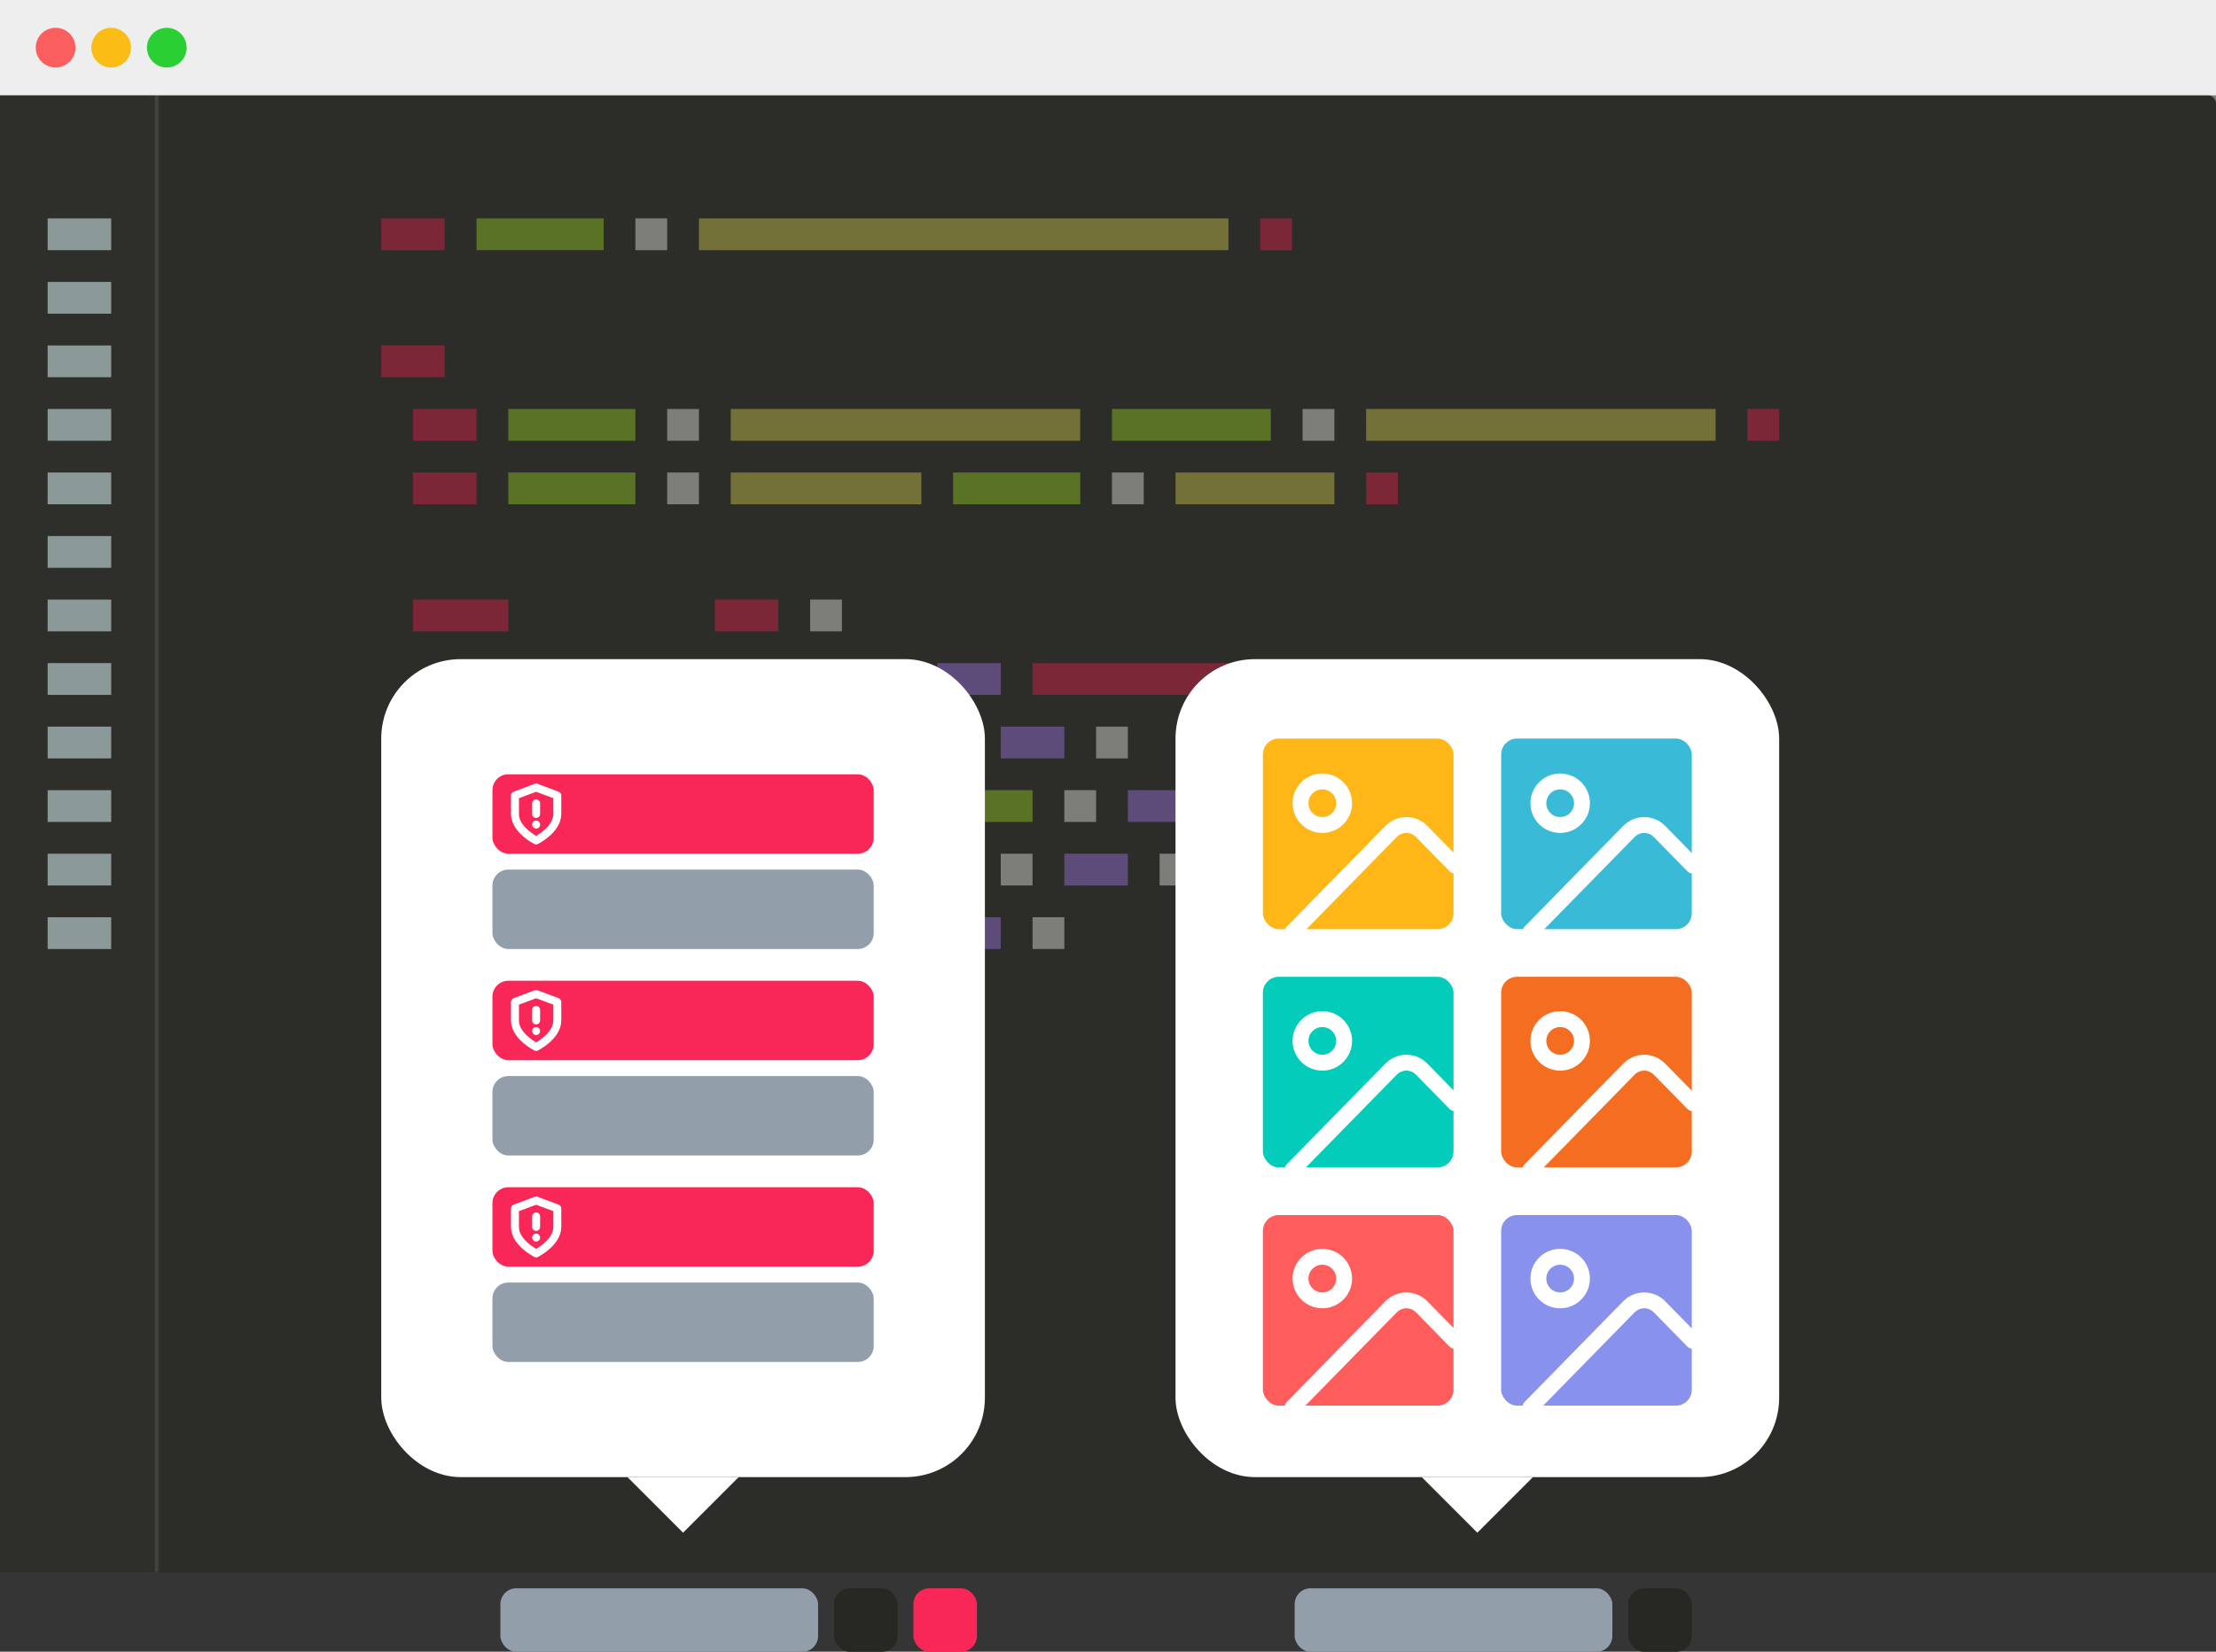<svg width="558" height="416" viewBox="0 0 558 416" fill="none" xmlns="http://www.w3.org/2000/svg">
<g clip-path="url(#clip0_366_5291)">
<g filter="url(#filter0_d_366_5291)">
<g clip-path="url(#clip1_366_5291)">
<rect width="558" height="418" rx="2" fill="#353535"/>
<rect y="396" width="558" height="24" fill="white"/>
</g>
</g>
<mask id="path-3-inside-1_366_5291" fill="white">
<path d="M0 0H40V396H0V0Z"/>
</mask>
<path d="M0 0H40V396H0V0Z" fill="#2E2F2B"/>
<path d="M39 0V396H41V0H39Z" fill="#434440" mask="url(#path-3-inside-1_366_5291)"/>
<rect x="12" y="55" width="16" height="8" fill="#8B9999"/>
<rect x="12" y="71" width="16" height="8" fill="#8B9999"/>
<rect x="12" y="87" width="16" height="8" fill="#8B9999"/>
<rect x="12" y="103" width="16" height="8" fill="#8B9999"/>
<rect x="12" y="119" width="16" height="8" fill="#8B9999"/>
<rect x="12" y="135" width="16" height="8" fill="#8B9999"/>
<rect x="12" y="151" width="16" height="8" fill="#8B9999"/>
<rect x="12" y="167" width="16" height="8" fill="#8B9999"/>
<rect x="12" y="183" width="16" height="8" fill="#8B9999"/>
<rect x="12" y="199" width="16" height="8" fill="#8B9999"/>
<rect x="12" y="215" width="16" height="8" fill="#8B9999"/>
<rect x="12" y="231" width="16" height="8" fill="#8B9999"/>
<rect width="558" height="24" fill="#EEEEEE"/>
<circle cx="14" cy="12" r="5" fill="#FB5E5F"/>
<circle cx="28" cy="12" r="5" fill="#FBBC16"/>
<circle cx="42" cy="12" r="5" fill="#2ACF34"/>
<rect x="96" y="55" width="16" height="8" fill="#F92658"/>
<rect x="120" y="55" width="32" height="8" fill="#A6E22B"/>
<rect x="160" y="55" width="8" height="8" fill="white"/>
<rect x="176" y="55" width="133.333" height="8" fill="#E6DB5A"/>
<rect x="317.333" y="55" width="8" height="8" fill="#F92658"/>
<rect x="104" y="103" width="16" height="8" fill="#F92658"/>
<rect x="128" y="103" width="32" height="8" fill="#A6E22B"/>
<rect x="168" y="103" width="8" height="8" fill="white"/>
<rect x="184" y="103" width="88" height="8" fill="#E6DB5A"/>
<rect x="280" y="103" width="40" height="8" fill="#A6E22B"/>
<rect x="328" y="103" width="8" height="8" fill="white"/>
<rect x="344" y="103" width="88" height="8" fill="#E6DB5A"/>
<rect x="440" y="103" width="8" height="8" fill="#F92658"/>
<rect x="104" y="119" width="16" height="8" fill="#F92658"/>
<rect x="128" y="119" width="32" height="8" fill="#A6E22B"/>
<rect x="168" y="119" width="8" height="8" fill="white"/>
<rect x="184" y="119" width="48" height="8" fill="#E6DB5A"/>
<rect x="240" y="119" width="32" height="8" fill="#A6E22B"/>
<rect x="280" y="119" width="8" height="8" fill="white"/>
<rect x="296" y="119" width="40" height="8" fill="#E6DB5A"/>
<rect x="344" y="119" width="8" height="8" fill="#F92658"/>
<rect x="96" y="87" width="16" height="8" fill="#F92658"/>
<rect x="104" y="151" width="24" height="8" fill="#F92658"/>
<rect x="180" y="151" width="16" height="8" fill="#F92658"/>
<rect x="204" y="151" width="8" height="8" fill="white"/>
<rect x="180" y="167" width="32" height="8" fill="#A6E22B"/>
<rect x="220" y="167" width="8" height="8" fill="white"/>
<rect x="236" y="167" width="16" height="8" fill="#AE81FF"/>
<rect x="260" y="167" width="56" height="8" fill="#F92658"/>
<rect x="324" y="167" width="8" height="8" fill="white"/>
<rect x="180" y="183" width="48" height="8" fill="#A6E22B"/>
<rect x="236" y="183" width="8" height="8" fill="white"/>
<rect x="252" y="183" width="16" height="8" fill="#AE81FF"/>
<rect x="276" y="183" width="8" height="8" fill="white"/>
<rect x="180" y="231" width="32" height="8" fill="#A6E22B"/>
<rect x="220" y="231" width="8" height="8" fill="white"/>
<rect x="236" y="231" width="16" height="8" fill="#AE81FF"/>
<rect x="260" y="231" width="8" height="8" fill="white"/>
<rect x="180" y="199" width="24" height="8" fill="white"/>
<rect x="212" y="199" width="48" height="8" fill="#A6E22B"/>
<rect x="268" y="199" width="8" height="8" fill="white"/>
<rect x="284" y="199" width="16" height="8" fill="#AE81FF"/>
<rect x="308" y="199" width="8" height="8" fill="white"/>
<rect x="180" y="215" width="8" height="8" fill="white"/>
<rect x="196" y="215" width="48" height="8" fill="#A6E22B"/>
<rect x="252" y="215" width="8" height="8" fill="white"/>
<rect x="268" y="215" width="16" height="8" fill="#AE81FF"/>
<rect x="292" y="215" width="8" height="8" fill="white"/>
<rect x="40" y="24" width="518" height="372" fill="#272822" fill-opacity="0.6"/>
<rect x="96" y="166" width="152" height="206" rx="20" fill="white"/>
<path d="M186 372H158L172 386L186 372Z" fill="white"/>
<rect x="296" y="166" width="152" height="206" rx="20" fill="white"/>
<path d="M386 372H358L372 386L386 372Z" fill="white"/>
<rect x="318" y="186" width="48" height="48" rx="4" fill="#FFB717"/>
<rect x="318" y="246" width="48" height="48" rx="4" fill="#03CCBA"/>
<rect x="318" y="306" width="48" height="48" rx="4" fill="#FF5C5C"/>
<rect x="378" y="246" width="48" height="48" rx="4" fill="#F46D21"/>
<rect x="378" y="186" width="48" height="48" rx="4" fill="#39BBD8"/>
<rect x="378" y="306" width="48" height="48" rx="4" fill="#8891EB"/>
<rect x="124" y="219" width="96" height="20" rx="4" fill="#929EAA"/>
<rect x="124" y="271" width="96" height="20" rx="4" fill="#929EAA"/>
<rect x="124" y="323" width="96" height="20" rx="4" fill="#929EAA"/>
<rect x="124" y="195" width="96" height="20" rx="4" fill="#F92658"/>
<path d="M135 211.667C135 211.667 140.333 209 140.333 205V200.333L135 198.333L129.667 200.333V205C129.667 209 135 211.667 135 211.667Z" stroke="white" stroke-width="2" stroke-linecap="round" stroke-linejoin="round"/>
<path d="M135 202.333V205" stroke="white" stroke-width="2" stroke-linecap="round" stroke-linejoin="round"/>
<path d="M135 207.667H135.007" stroke="white" stroke-width="2" stroke-linecap="round" stroke-linejoin="round"/>
<rect x="124" y="247" width="96" height="20" rx="4" fill="#F92658"/>
<path d="M135 263.667C135 263.667 140.333 261 140.333 257V252.333L135 250.333L129.667 252.333V257C129.667 261 135 263.667 135 263.667Z" stroke="white" stroke-width="2" stroke-linecap="round" stroke-linejoin="round"/>
<path d="M135 254.333V257" stroke="white" stroke-width="2" stroke-linecap="round" stroke-linejoin="round"/>
<path d="M135 259.667H135.007" stroke="white" stroke-width="2" stroke-linecap="round" stroke-linejoin="round"/>
<rect x="124" y="299" width="96" height="20" rx="4" fill="#F92658"/>
<path d="M135 315.667C135 315.667 140.333 313 140.333 309V304.333L135 302.333L129.667 304.333V309C129.667 313 135 315.667 135 315.667Z" stroke="white" stroke-width="2" stroke-linecap="round" stroke-linejoin="round"/>
<path d="M135 306.333V309" stroke="white" stroke-width="2" stroke-linecap="round" stroke-linejoin="round"/>
<path d="M135 311.667H135.007" stroke="white" stroke-width="2" stroke-linecap="round" stroke-linejoin="round"/>
<path d="M332.968 207.773C336 207.773 338.458 205.317 338.458 202.286C338.458 199.256 336 196.799 332.968 196.799C329.936 196.799 327.478 199.256 327.478 202.286C327.478 205.317 329.936 207.773 332.968 207.773Z" stroke="white" stroke-width="4" stroke-linecap="round" stroke-linejoin="round"/>
<path d="M392.861 207.773C395.893 207.773 398.351 205.317 398.351 202.286C398.351 199.256 395.893 196.799 392.861 196.799C389.828 196.799 387.37 199.256 387.37 202.286C387.37 205.317 389.828 207.773 392.861 207.773Z" stroke="white" stroke-width="4" stroke-linecap="round" stroke-linejoin="round"/>
<path d="M366.408 217.998L357.988 209.404C356.965 208.36 355.577 207.773 354.13 207.773C352.683 207.773 351.295 208.36 350.272 209.404L325.481 234.709" stroke="white" stroke-width="4" stroke-linecap="round" stroke-linejoin="round"/>
<path d="M426.3 217.998L417.88 209.404C416.857 208.36 415.469 207.773 414.022 207.773C412.575 207.773 411.188 208.36 410.164 209.404L385.374 234.709" stroke="white" stroke-width="4" stroke-linecap="round" stroke-linejoin="round"/>
<path d="M332.968 267.63C336 267.63 338.458 265.173 338.458 262.143C338.458 259.113 336 256.656 332.968 256.656C329.936 256.656 327.478 259.113 327.478 262.143C327.478 265.173 329.936 267.63 332.968 267.63Z" stroke="white" stroke-width="4" stroke-linecap="round" stroke-linejoin="round"/>
<path d="M332.968 327.486C336 327.486 338.458 325.03 338.458 322C338.458 318.969 336 316.513 332.968 316.513C329.936 316.513 327.478 318.969 327.478 322C327.478 325.03 329.936 327.486 332.968 327.486Z" stroke="white" stroke-width="4" stroke-linecap="round" stroke-linejoin="round"/>
<path d="M392.861 267.63C395.893 267.63 398.351 265.173 398.351 262.143C398.351 259.113 395.893 256.656 392.861 256.656C389.828 256.656 387.37 259.113 387.37 262.143C387.37 265.173 389.828 267.63 392.861 267.63Z" stroke="white" stroke-width="4" stroke-linecap="round" stroke-linejoin="round"/>
<path d="M392.861 327.486C395.893 327.486 398.351 325.03 398.351 322C398.351 318.969 395.893 316.513 392.861 316.513C389.828 316.513 387.37 318.969 387.37 322C387.37 325.03 389.828 327.486 392.861 327.486Z" stroke="white" stroke-width="4" stroke-linecap="round" stroke-linejoin="round"/>
<path d="M366.408 277.855L357.988 269.261C356.965 268.216 355.577 267.63 354.13 267.63C352.683 267.63 351.295 268.216 350.272 269.261L325.481 294.565" stroke="white" stroke-width="4" stroke-linecap="round" stroke-linejoin="round"/>
<path d="M366.408 337.712L357.988 329.118C356.965 328.073 355.577 327.487 354.13 327.487C352.683 327.487 351.295 328.073 350.272 329.118L325.481 354.422" stroke="white" stroke-width="4" stroke-linecap="round" stroke-linejoin="round"/>
<path d="M426.3 277.855L417.88 269.261C416.857 268.216 415.469 267.63 414.022 267.63C412.575 267.63 411.188 268.216 410.164 269.261L385.374 294.565" stroke="white" stroke-width="4" stroke-linecap="round" stroke-linejoin="round"/>
<path d="M426.3 337.712L417.88 329.118C416.857 328.073 415.469 327.487 414.022 327.487C412.575 327.487 411.188 328.073 410.164 329.118L385.374 354.422" stroke="white" stroke-width="4" stroke-linecap="round" stroke-linejoin="round"/>
<rect x="126" y="400" width="80" height="16" rx="4" fill="#929EAA"/>
<rect x="326" y="400" width="80" height="16" rx="4" fill="#929EAA"/>
<rect x="210" y="400" width="16" height="16" rx="4" fill="#272822"/>
<rect x="410" y="400" width="16" height="16" rx="4" fill="#272822"/>
<rect x="230" y="400" width="16" height="16" rx="4" fill="#F92658"/>
</g>
<defs>
<filter id="filter0_d_366_5291" x="-48" y="-24" width="654" height="514" filterUnits="userSpaceOnUse" color-interpolation-filters="sRGB">
<feFlood flood-opacity="0" result="BackgroundImageFix"/>
<feColorMatrix in="SourceAlpha" type="matrix" values="0 0 0 0 0 0 0 0 0 0 0 0 0 0 0 0 0 0 127 0" result="hardAlpha"/>
<feOffset dy="24"/>
<feGaussianBlur stdDeviation="24"/>
<feColorMatrix type="matrix" values="0 0 0 0 0.09 0 0 0 0 0.165 0 0 0 0 0.247 0 0 0 0.16 0"/>
<feBlend mode="normal" in2="BackgroundImageFix" result="effect1_dropShadow_366_5291"/>
<feBlend mode="normal" in="SourceGraphic" in2="effect1_dropShadow_366_5291" result="shape"/>
</filter>
<clipPath id="clip0_366_5291">
<rect width="558" height="416" fill="white"/>
</clipPath>
<clipPath id="clip1_366_5291">
<rect width="558" height="418" rx="2" fill="white"/>
</clipPath>
</defs>
</svg>
